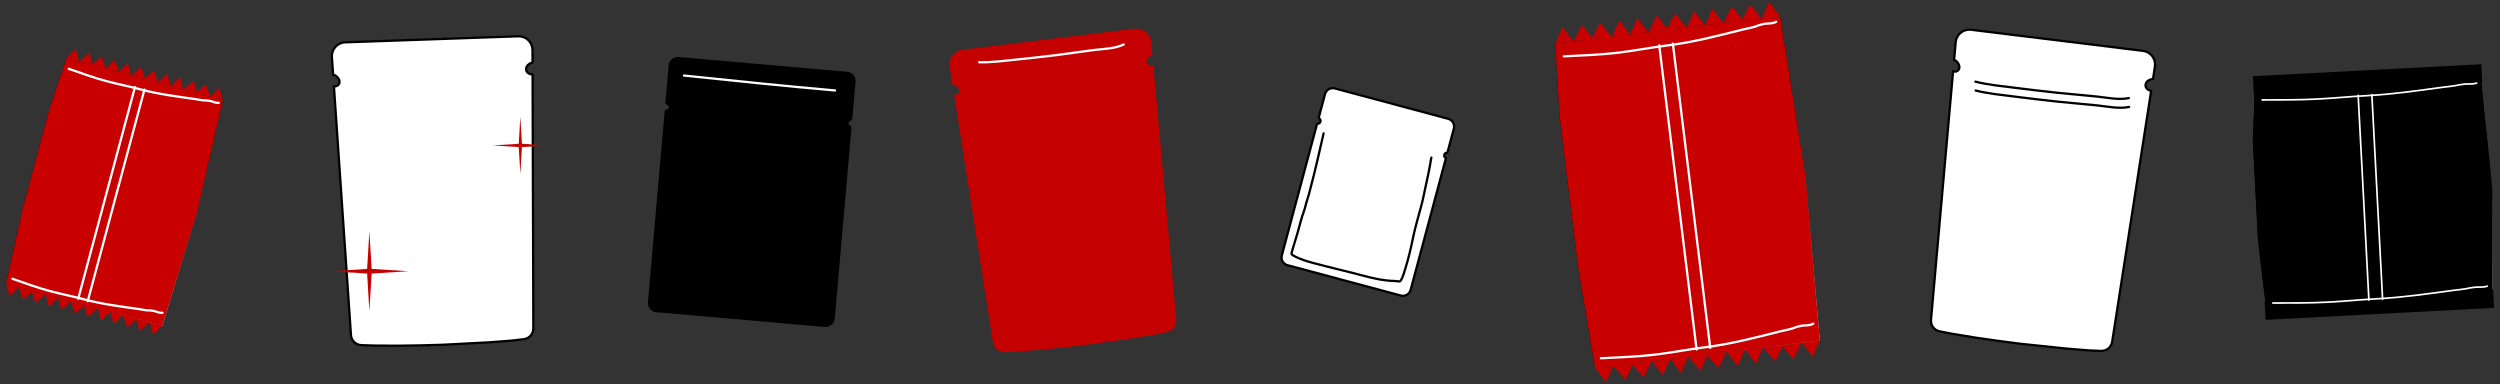 <svg width="1093" height="168" viewBox="0 0 1093 168" fill="none" xmlns="http://www.w3.org/2000/svg">
<rect x="0" y="0" width="1093" height="168" fill="#333333" stroke="none"/>
<path d="M29.073 25.392L97.407 43.703L85.858 93.73L70.964 142.389L2.63 124.079L9.693 92.189L21.716 47.318L29.073 25.392Z" fill="url(#paint0_linear_237_5598)"/>
<path d="M29.073 25.392L97.407 43.703L85.858 93.73L70.964 142.389L2.63 124.079L9.693 92.189L21.716 47.318L29.073 25.392Z" fill="#C90000"/>
<path d="M33.076 21.483L34.518 26.863L29.137 25.422L33.076 21.483Z" fill="#C90000"/>
<path d="M38.943 23.055L40.684 28.516L34.706 26.914L38.943 23.055Z" fill="#C90000"/>
<path d="M44.465 24.535L46.206 29.995L40.227 28.393L44.465 24.535Z" fill="#C90000"/>
<path d="M50.334 26.107L51.776 31.488L46.395 30.046L50.334 26.107Z" fill="#C90000"/>
<path d="M55.856 27.587L57.298 32.967L51.917 31.526L55.856 27.587Z" fill="#C90000"/>
<path d="M61.723 29.159L63.464 34.62L57.486 33.018L61.723 29.159Z" fill="#C90000"/>
<path d="M67.248 30.639L68.989 36.099L63.01 34.498L67.248 30.639Z" fill="#C90000"/>
<path d="M73.114 32.211L74.556 37.592L69.176 36.15L73.114 32.211Z" fill="#C90000"/>
<path d="M78.636 33.691L80.078 39.071L74.698 37.63L78.636 33.691Z" fill="#C90000"/>
<path d="M84.504 35.263L86.244 40.724L80.266 39.122L84.504 35.263Z" fill="#C90000"/>
<path d="M90.028 36.743L91.769 42.203L85.79 40.602L90.028 36.743Z" fill="#C90000"/>
<path d="M95.894 38.315L97.336 43.696L91.956 42.254L95.894 38.315Z" fill="#C90000"/>
<path d="M66.96 146.304L65.518 140.923L70.898 142.365L66.96 146.304Z" fill="#C90000"/>
<path d="M61.092 144.731L59.352 139.271L65.33 140.873L61.092 144.731Z" fill="#C90000"/>
<path d="M55.57 143.252L53.83 137.791L59.808 139.393L55.57 143.252Z" fill="#C90000"/>
<path d="M49.701 141.679L48.26 136.299L53.64 137.741L49.701 141.679Z" fill="#C90000"/>
<path d="M44.179 140.2L42.738 134.819L48.118 136.261L44.179 140.2Z" fill="#C90000"/>
<path d="M38.312 138.627L36.572 133.167L42.55 134.769L38.312 138.627Z" fill="#C90000"/>
<path d="M32.787 137.148L31.047 131.687L37.025 133.289L32.787 137.148Z" fill="#C90000"/>
<path d="M26.921 135.575L25.479 130.195L30.86 131.637L26.921 135.575Z" fill="#C90000"/>
<path d="M21.399 134.096L19.957 128.715L25.338 130.157L21.399 134.096Z" fill="#C90000"/>
<path d="M15.532 132.523L13.791 127.063L19.77 128.665L15.532 132.523Z" fill="#C90000"/>
<path d="M10.007 131.044L8.267 125.583L14.245 127.185L10.007 131.044Z" fill="#C90000"/>
<path d="M4.141 129.471L2.699 124.091L8.08 125.533L4.141 129.471Z" fill="#C90000"/>
<path d="M30.064 30.091C35.558 32.003 40.965 33.985 46.577 35.489C51.52 36.813 56.546 37.771 61.491 39.096C69.237 41.171 77.162 42.181 85.12 43.285C86.483 43.474 87.809 43.806 89.19 43.9C89.605 43.928 90.077 43.852 90.477 43.942C91.016 44.064 91.553 44.036 92.076 44.176C93.201 44.477 94.448 45.145 95.636 44.935" stroke="white" stroke-linecap="round"/>
<path d="M5.464 121.897C10.958 123.809 16.365 125.791 21.977 127.295C26.919 128.619 31.946 129.577 36.891 130.902C44.637 132.977 52.562 133.987 60.52 135.091C61.882 135.28 63.209 135.612 64.59 135.706C65.005 135.734 65.476 135.658 65.877 135.748C66.416 135.869 66.953 135.842 67.476 135.982C68.601 136.283 69.847 136.951 71.036 136.741" stroke="white" stroke-linecap="round"/>
<path d="M59.001 38.078L34.215 130.58" stroke="white" stroke-linecap="round"/>
<path d="M63.141 39.188L38.355 131.69" stroke="white" stroke-linecap="round"/>
<path d="M150.898 18.509L226.599 15.865C229.887 15.751 232.633 18.291 232.81 21.532L232.819 21.847L232.835 27.324C232.65 27.375 232.46 27.436 232.271 27.508L231.944 27.642C231.224 27.968 229.964 28.769 230.019 30.355C230.047 31.147 230.503 31.664 230.911 31.957L231.081 32.069C231.4 32.261 231.748 32.378 232.054 32.453L232.345 32.515C232.514 32.547 232.684 32.571 232.85 32.589L233.174 143.602C233.181 145.917 231.503 147.881 229.238 148.256L229.016 148.288L223.644 148.92L213.622 149.675L193.614 150.725L183.556 151.007L183.557 151.007L173.487 151.147L173.488 151.147L163.386 151.077L157.98 150.889C155.644 150.808 153.735 149.031 153.467 146.735L153.447 146.511L145.99 37.765C146.506 37.789 147.216 37.731 147.775 37.257L147.895 37.147C148.544 36.497 148.491 35.701 148.367 35.223L148.311 35.039C148.188 34.684 147.992 34.362 147.791 34.096L147.59 33.848C147.385 33.612 147.145 33.383 146.891 33.189L146.633 33.007C146.329 32.812 145.981 32.744 145.649 32.787L145.111 24.92C144.878 21.534 147.501 18.628 150.898 18.509Z" fill="white" stroke="black"/>
<path d="M161.494 101.086L162.48 117.571L178.494 118.586L162.48 119.6L161.494 136.086L160.508 119.6L144.494 118.586L160.508 117.571L161.494 101.086Z" fill="#C50000"/>
<path d="M227.493 51.086L228.189 62.861L239.493 63.586L228.189 64.31L227.493 76.086L226.797 64.31L215.493 63.586L226.797 62.861L227.493 51.086Z" fill="#C50000"/>
<path d="M292.343 28.564C292.535 26.364 294.475 24.736 296.676 24.928L370.395 31.378C372.595 31.57 374.223 33.511 374.031 35.711L372.612 51.926C372.574 52.363 372.279 52.735 371.862 52.872L371.658 52.939C370.746 53.239 370.715 54.519 371.612 54.862C372.038 55.025 372.304 55.45 372.264 55.904L364.967 139.315C364.774 141.516 362.834 143.144 360.633 142.952L286.915 136.502C284.714 136.31 283.086 134.369 283.279 132.169L290.57 48.825C290.613 48.337 290.989 47.945 291.474 47.88C292.524 47.742 292.725 46.308 291.753 45.886L291.585 45.814C291.153 45.626 290.889 45.183 290.93 44.713L292.343 28.564Z" fill="black"/>
<path d="M299.057 33.033C321.06 35.345 343.035 37.621 365.069 39.549" stroke="white" stroke-linecap="round"/>
<path fill-rule="evenodd" clip-rule="evenodd" d="M420.842 21.744C417.188 22.192 414.632 25.575 415.202 29.208L416.5 37.478C416.545 37.466 416.591 37.457 416.639 37.451C416.721 37.441 416.802 37.441 416.88 37.451C417.134 37.353 417.427 37.361 417.686 37.497C418.004 37.664 418.325 37.906 418.597 38.168C418.861 38.424 419.141 38.76 419.311 39.137C419.471 39.493 419.64 40.166 419.153 40.747C418.733 41.248 418.073 41.35 417.545 41.356C417.356 41.358 417.202 41.306 417.093 41.251L434.104 149.61C434.517 152.243 436.857 154.138 439.522 153.998L444.937 153.714L455.008 152.903L465.036 151.885L475.046 150.727L494.902 147.934L504.819 146.308L510.136 145.205C512.728 144.668 514.505 142.275 514.267 139.642L504.228 28.622C503.942 28.631 503.622 28.627 503.309 28.597C502.967 28.563 502.55 28.49 502.182 28.311C501.802 28.126 501.333 27.749 501.252 27.083C501.098 25.832 502.029 25.078 502.682 24.71C503.057 24.5 503.463 24.341 503.83 24.224L503.302 18.381C502.971 14.722 499.675 12.064 496.025 12.512L420.842 21.744ZM417.533 39.947L417.533 39.947C417.533 39.947 417.533 39.946 417.532 39.944L417.533 39.947Z" fill="#C50000"/>
<path d="M428.095 27.212C433.501 27.36 439.014 26.587 444.39 26.042C450.26 25.446 456.118 24.795 461.975 24.076C467.437 23.405 472.864 22.534 478.324 21.864C482.679 21.329 487.338 21.328 491.279 19.454" stroke="white" stroke-linecap="round"/>
<path d="M583.593 38.664L633.149 51.942C635.016 52.443 636.124 54.362 635.624 56.229L632.864 66.529C632.841 66.614 632.782 66.683 632.705 66.719L632.622 66.744L632.468 66.766C631.351 66.927 631.029 68.361 631.919 68.995L632.008 69.053C632.099 69.108 632.143 69.216 632.116 69.319L616.73 126.741C616.23 128.608 614.31 129.716 612.443 129.216L562.888 115.938C561.021 115.438 559.912 113.518 560.413 111.651L575.786 54.277C575.809 54.19 575.875 54.124 575.957 54.098L576.044 54.088C577.276 54.141 577.819 52.589 576.885 51.854L576.79 51.786L576.68 51.713C576.576 51.644 576.526 51.515 576.559 51.393L579.307 41.139C579.807 39.272 581.726 38.163 583.593 38.664Z" fill="white" stroke="black"/>
<path d="M578.678 58.319C576.825 66.353 575.058 74.397 572.924 82.361C572.459 84.096 572.059 85.868 571.462 87.561C570.918 89.103 570.661 90.739 570.1 92.27C569.021 95.217 568.235 98.32 567.422 101.354C566.612 104.376 565.549 107.315 564.741 110.333C564.515 111.176 564.74 111.318 565.446 111.724C568.335 113.385 571.561 114.287 574.737 115.138C581.758 117.019 588.858 118.611 595.885 120.494C600.443 121.715 605.134 122.781 609.892 122.855C610.567 122.866 611.223 123.054 611.9 123.065C612.123 123.068 612.453 122.583 612.559 122.403C613.369 121.032 613.893 119.114 614.367 117.598C615.766 113.118 616.849 108.5 617.79 103.908C618.766 99.148 620.185 94.455 621.443 89.761C622.259 86.715 622.776 83.689 623.478 80.626C624.138 77.747 624.73 74.844 625.255 71.94C625.434 70.953 625.53 69.887 625.789 68.919" stroke="black" stroke-linecap="round"/>
<path d="M679.951 19.053L778.202 6.99L789.441 77.947L795.624 148.882L697.373 160.946L689.82 115.871L681.898 51.355L679.951 19.053Z" fill="url(#paint1_linear_237_5598)"/>
<path d="M679.951 19.053L778.202 6.99L789.441 77.947L795.624 148.882L697.373 160.946L689.82 115.871L681.898 51.355L679.951 19.053Z" fill="#C90000"/>
<path d="M683.097 11.882L687.788 18.107L680.052 19.057L683.097 11.882Z" fill="#C90000"/>
<path d="M691.534 10.846L696.654 17.018L688.059 18.074L691.534 10.846Z" fill="#C90000"/>
<path d="M699.474 9.871L704.595 16.043L695.999 17.099L699.474 9.871Z" fill="#C90000"/>
<path d="M707.911 8.835L712.602 15.06L704.865 16.01L707.911 8.835Z" fill="#C90000"/>
<path d="M715.851 7.861L720.542 14.085L712.806 15.035L715.851 7.861Z" fill="#C90000"/>
<path d="M724.288 6.825L729.408 12.997L720.813 14.052L724.288 6.825Z" fill="#C90000"/>
<path d="M732.228 5.85L737.349 12.022L728.753 13.077L732.228 5.85Z" fill="#C90000"/>
<path d="M740.665 4.814L745.356 11.039L737.619 11.988L740.665 4.814Z" fill="#C90000"/>
<path d="M748.605 3.839L753.296 10.063L745.56 11.013L748.605 3.839Z" fill="#C90000"/>
<path d="M757.042 2.803L762.162 8.975L753.567 10.03L757.042 2.803Z" fill="#C90000"/>
<path d="M764.982 1.828L770.103 8L761.507 9.055L764.982 1.828Z" fill="#C90000"/>
<path d="M773.419 0.792L778.11 7.017L770.374 7.967L773.419 0.792Z" fill="#C90000"/>
<path d="M792.483 156.059L787.793 149.834L795.529 148.884L792.483 156.059Z" fill="#C90000"/>
<path d="M784.047 157.095L778.926 150.923L787.522 149.867L784.047 157.095Z" fill="#C90000"/>
<path d="M776.106 158.069L770.986 151.898L779.582 150.842L776.106 158.069Z" fill="#C90000"/>
<path d="M767.67 159.105L762.979 152.881L770.715 151.931L767.67 159.105Z" fill="#C90000"/>
<path d="M759.729 160.08L755.039 153.856L762.775 152.906L759.729 160.08Z" fill="#C90000"/>
<path d="M751.293 161.116L746.172 154.944L754.768 153.889L751.293 161.116Z" fill="#C90000"/>
<path d="M743.352 162.091L738.232 155.919L746.828 154.864L743.352 162.091Z" fill="#C90000"/>
<path d="M734.916 163.127L730.225 156.902L737.961 155.952L734.916 163.127Z" fill="#C90000"/>
<path d="M726.975 164.102L722.285 157.877L730.021 156.927L726.975 164.102Z" fill="#C90000"/>
<path d="M718.539 165.138L713.418 158.966L722.014 157.911L718.539 165.138Z" fill="#C90000"/>
<path d="M710.598 166.113L705.478 159.941L714.074 158.885L710.598 166.113Z" fill="#C90000"/>
<path d="M702.162 167.149L697.471 160.924L705.207 159.974L702.162 167.149Z" fill="#C90000"/>
<path d="M683.698 24.63C691.827 24.231 699.882 23.969 707.95 22.978C715.057 22.106 722.079 20.713 729.189 19.84C740.327 18.473 751.138 15.629 762.041 12.89C763.908 12.421 765.802 12.155 767.643 11.554C768.196 11.373 768.768 11.027 769.335 10.934C770.098 10.809 770.78 10.491 771.532 10.399C773.15 10.2 775.117 10.413 776.548 9.518" stroke="white" stroke-linecap="round"/>
<path d="M699.905 156.63C708.035 156.23 716.089 155.968 724.158 154.977C731.264 154.105 738.287 152.712 745.397 151.839C756.535 150.472 767.346 147.628 778.248 144.889C780.115 144.42 782.01 144.154 783.851 143.553C784.404 143.372 784.976 143.026 785.543 142.933C786.306 142.808 786.987 142.49 787.739 142.398C789.357 142.199 791.324 142.412 792.756 141.517" stroke="white" stroke-linecap="round"/>
<path d="M725.423 19.825L741.754 152.826" stroke="white" stroke-linecap="round"/>
<path d="M731.379 19.094L747.709 152.095" stroke="white" stroke-linecap="round"/>
<path d="M861.744 13.009L936.926 22.24C940.191 22.641 942.506 25.579 942.174 28.808L942.134 29.121L941.292 34.533C941.102 34.555 940.905 34.585 940.706 34.626L940.363 34.708C939.601 34.917 938.23 35.511 938.037 37.086C937.941 37.873 938.311 38.455 938.668 38.808L938.818 38.946C939.103 39.184 939.429 39.354 939.719 39.477L939.996 39.583C940.158 39.641 940.323 39.692 940.483 39.736L923.438 149.433C923.082 151.72 921.118 153.398 918.822 153.414L918.598 153.41L913.193 153.194L903.177 152.372L883.25 150.279L873.272 148.984L873.273 148.984L863.305 147.548L863.306 147.548L853.339 145.898L848.03 144.867C845.735 144.422 844.127 142.367 844.222 140.058L844.237 139.833L853.884 31.26C854.39 31.364 855.1 31.418 855.726 31.038L855.862 30.947C856.604 30.407 856.676 29.612 856.629 29.121L856.603 28.931C856.536 28.561 856.393 28.212 856.236 27.918L856.076 27.641C855.911 27.376 855.71 27.113 855.49 26.881L855.263 26.661C854.993 26.421 854.66 26.3 854.326 26.29L855.024 18.435C855.325 15.055 858.37 12.595 861.744 13.009Z" fill="white" stroke="black"/>
<path d="M863.643 35.697C869.197 37.103 875.073 37.637 880.754 38.36C886.959 39.15 893.163 39.883 899.382 40.549C905.182 41.17 910.991 41.588 916.788 42.209C921.412 42.705 926.229 43.79 930.73 42.885" stroke="black" stroke-linecap="round"/>
<path d="M863.752 39.571C869.307 40.976 875.182 41.511 880.864 42.234C887.069 43.023 893.273 43.756 899.492 44.423C905.292 45.044 911.1 45.462 916.898 46.083C921.522 46.578 926.339 47.664 930.84 46.758" stroke="black" stroke-linecap="round"/>
<path d="M985.795 39.848L1084.65 34.667L1089.66 82.474L1089.65 130.116L990.797 135.297L987.198 104.916L984.924 61.517L985.795 39.848Z" fill="url(#paint2_linear_237_5598)"/>
<path d="M985.795 39.848L1084.65 34.667L1089.66 82.474L1089.65 130.116L990.797 135.297L987.198 104.916L984.924 61.517L985.795 39.848Z" fill="black"/>
<rect width="99.999" height="8.082" transform="translate(984.949 33.316) rotate(-3)" fill="black"/>
<path d="M989.443 33.081L993.571 37.383L985.788 37.791L989.443 33.081Z" fill="black"/>
<path d="M997.933 32.636L1002.49 36.916L993.845 37.369L997.933 32.636Z" fill="black"/>
<path d="M1005.92 32.217L1010.48 36.497L1001.83 36.95L1005.92 32.217Z" fill="black"/>
<path d="M1014.41 31.772L1018.54 36.075L1010.75 36.483L1014.41 31.772Z" fill="black"/>
<path d="M1022.4 31.353L1026.53 35.656L1018.74 36.064L1022.4 31.353Z" fill="black"/>
<path d="M1030.89 30.909L1035.45 35.189L1026.8 35.642L1030.89 30.909Z" fill="black"/>
<path d="M1038.87 30.49L1043.43 34.77L1034.79 35.223L1038.87 30.49Z" fill="black"/>
<path d="M1047.36 30.045L1051.49 34.348L1043.71 34.756L1047.36 30.045Z" fill="black"/>
<path d="M1055.35 29.626L1059.48 33.929L1051.7 34.337L1055.35 29.626Z" fill="black"/>
<path d="M1063.84 29.181L1068.4 33.462L1059.75 33.915L1063.84 29.181Z" fill="black"/>
<path d="M1071.83 28.763L1076.39 33.043L1067.74 33.496L1071.83 28.763Z" fill="black"/>
<path d="M1080.32 28.318L1084.45 32.621L1076.66 33.029L1080.32 28.318Z" fill="black"/>
<rect width="99.999" height="8.082" transform="translate(1090.39 134.59) rotate(177)" fill="black"/>
<path d="M1085.9 134.825L1081.77 130.522L1089.56 130.114L1085.9 134.825Z" fill="black"/>
<path d="M1077.41 135.27L1072.85 130.99L1081.5 130.537L1077.41 135.27Z" fill="black"/>
<path d="M1069.42 135.689L1064.86 131.409L1073.51 130.955L1069.42 135.689Z" fill="black"/>
<path d="M1060.94 136.134L1056.81 131.831L1064.59 131.423L1060.94 136.134Z" fill="black"/>
<path d="M1052.95 136.552L1048.82 132.249L1056.6 131.842L1052.95 136.552Z" fill="black"/>
<path d="M1044.46 136.997L1039.9 132.717L1048.54 132.264L1044.46 136.997Z" fill="black"/>
<path d="M1036.47 137.416L1031.91 133.136L1040.56 132.682L1036.47 137.416Z" fill="black"/>
<path d="M1027.98 137.861L1023.85 133.558L1031.64 133.15L1027.98 137.861Z" fill="black"/>
<path d="M1019.99 138.279L1015.86 133.977L1023.65 133.569L1019.99 138.279Z" fill="black"/>
<path d="M1011.5 138.724L1006.94 134.444L1015.59 133.991L1011.5 138.724Z" fill="black"/>
<path d="M1003.51 139.143L998.951 134.863L1007.6 134.409L1003.51 139.143Z" fill="black"/>
<path d="M995.026 139.588L990.898 135.285L998.681 134.877L995.026 139.588Z" fill="black"/>
<path d="M989.036 43.689C997.163 43.661 1005.2 43.723 1013.32 43.297C1020.47 42.923 1027.58 42.198 1034.74 41.823C1045.94 41.235 1056.95 39.651 1068.04 38.139C1069.94 37.88 1071.85 37.758 1073.74 37.41C1074.3 37.306 1074.9 37.09 1075.47 37.045C1076.24 36.984 1076.95 36.791 1077.71 36.752C1079.34 36.666 1081.28 36.867 1082.78 36.31" stroke="white" stroke-width="0.745" stroke-linecap="round"/>
<path d="M993.693 132.483C1001.82 132.455 1009.86 132.517 1017.98 132.092C1025.13 131.717 1032.24 130.992 1039.39 130.617C1050.6 130.03 1061.61 128.445 1072.7 126.933C1074.6 126.674 1076.51 126.552 1078.39 126.204C1078.96 126.1 1079.56 125.884 1080.13 125.839C1080.9 125.778 1081.61 125.586 1082.36 125.546C1083.99 125.461 1085.93 125.661 1087.44 125.104" stroke="white" stroke-width="0.745" stroke-linecap="round"/>
<path d="M1030.99 41.702L1035.68 131.17" stroke="white" stroke-width="0.745" stroke-linecap="round"/>
<path d="M1036.98 41.388L1041.67 130.856" stroke="white" stroke-width="0.745" stroke-linecap="round"/>
<defs>
<linearGradient id="paint0_linear_237_5598" x1="78.302" y1="82.93" x2="108.393" y2="121.025" gradientUnits="userSpaceOnUse">
<stop/>
<stop offset="1" stop-color="white"/>
</linearGradient>
<linearGradient id="paint1_linear_237_5598" x1="773.977" y1="67.897" x2="832.985" y2="101.547" gradientUnits="userSpaceOnUse">
<stop/>
<stop offset="1" stop-color="white"/>
</linearGradient>
<linearGradient id="paint2_linear_237_5598" x1="1075.14" y1="75.294" x2="1115.08" y2="115.369" gradientUnits="userSpaceOnUse">
<stop/>
<stop offset="1" stop-color="white"/>
</linearGradient>
</defs>
</svg>
